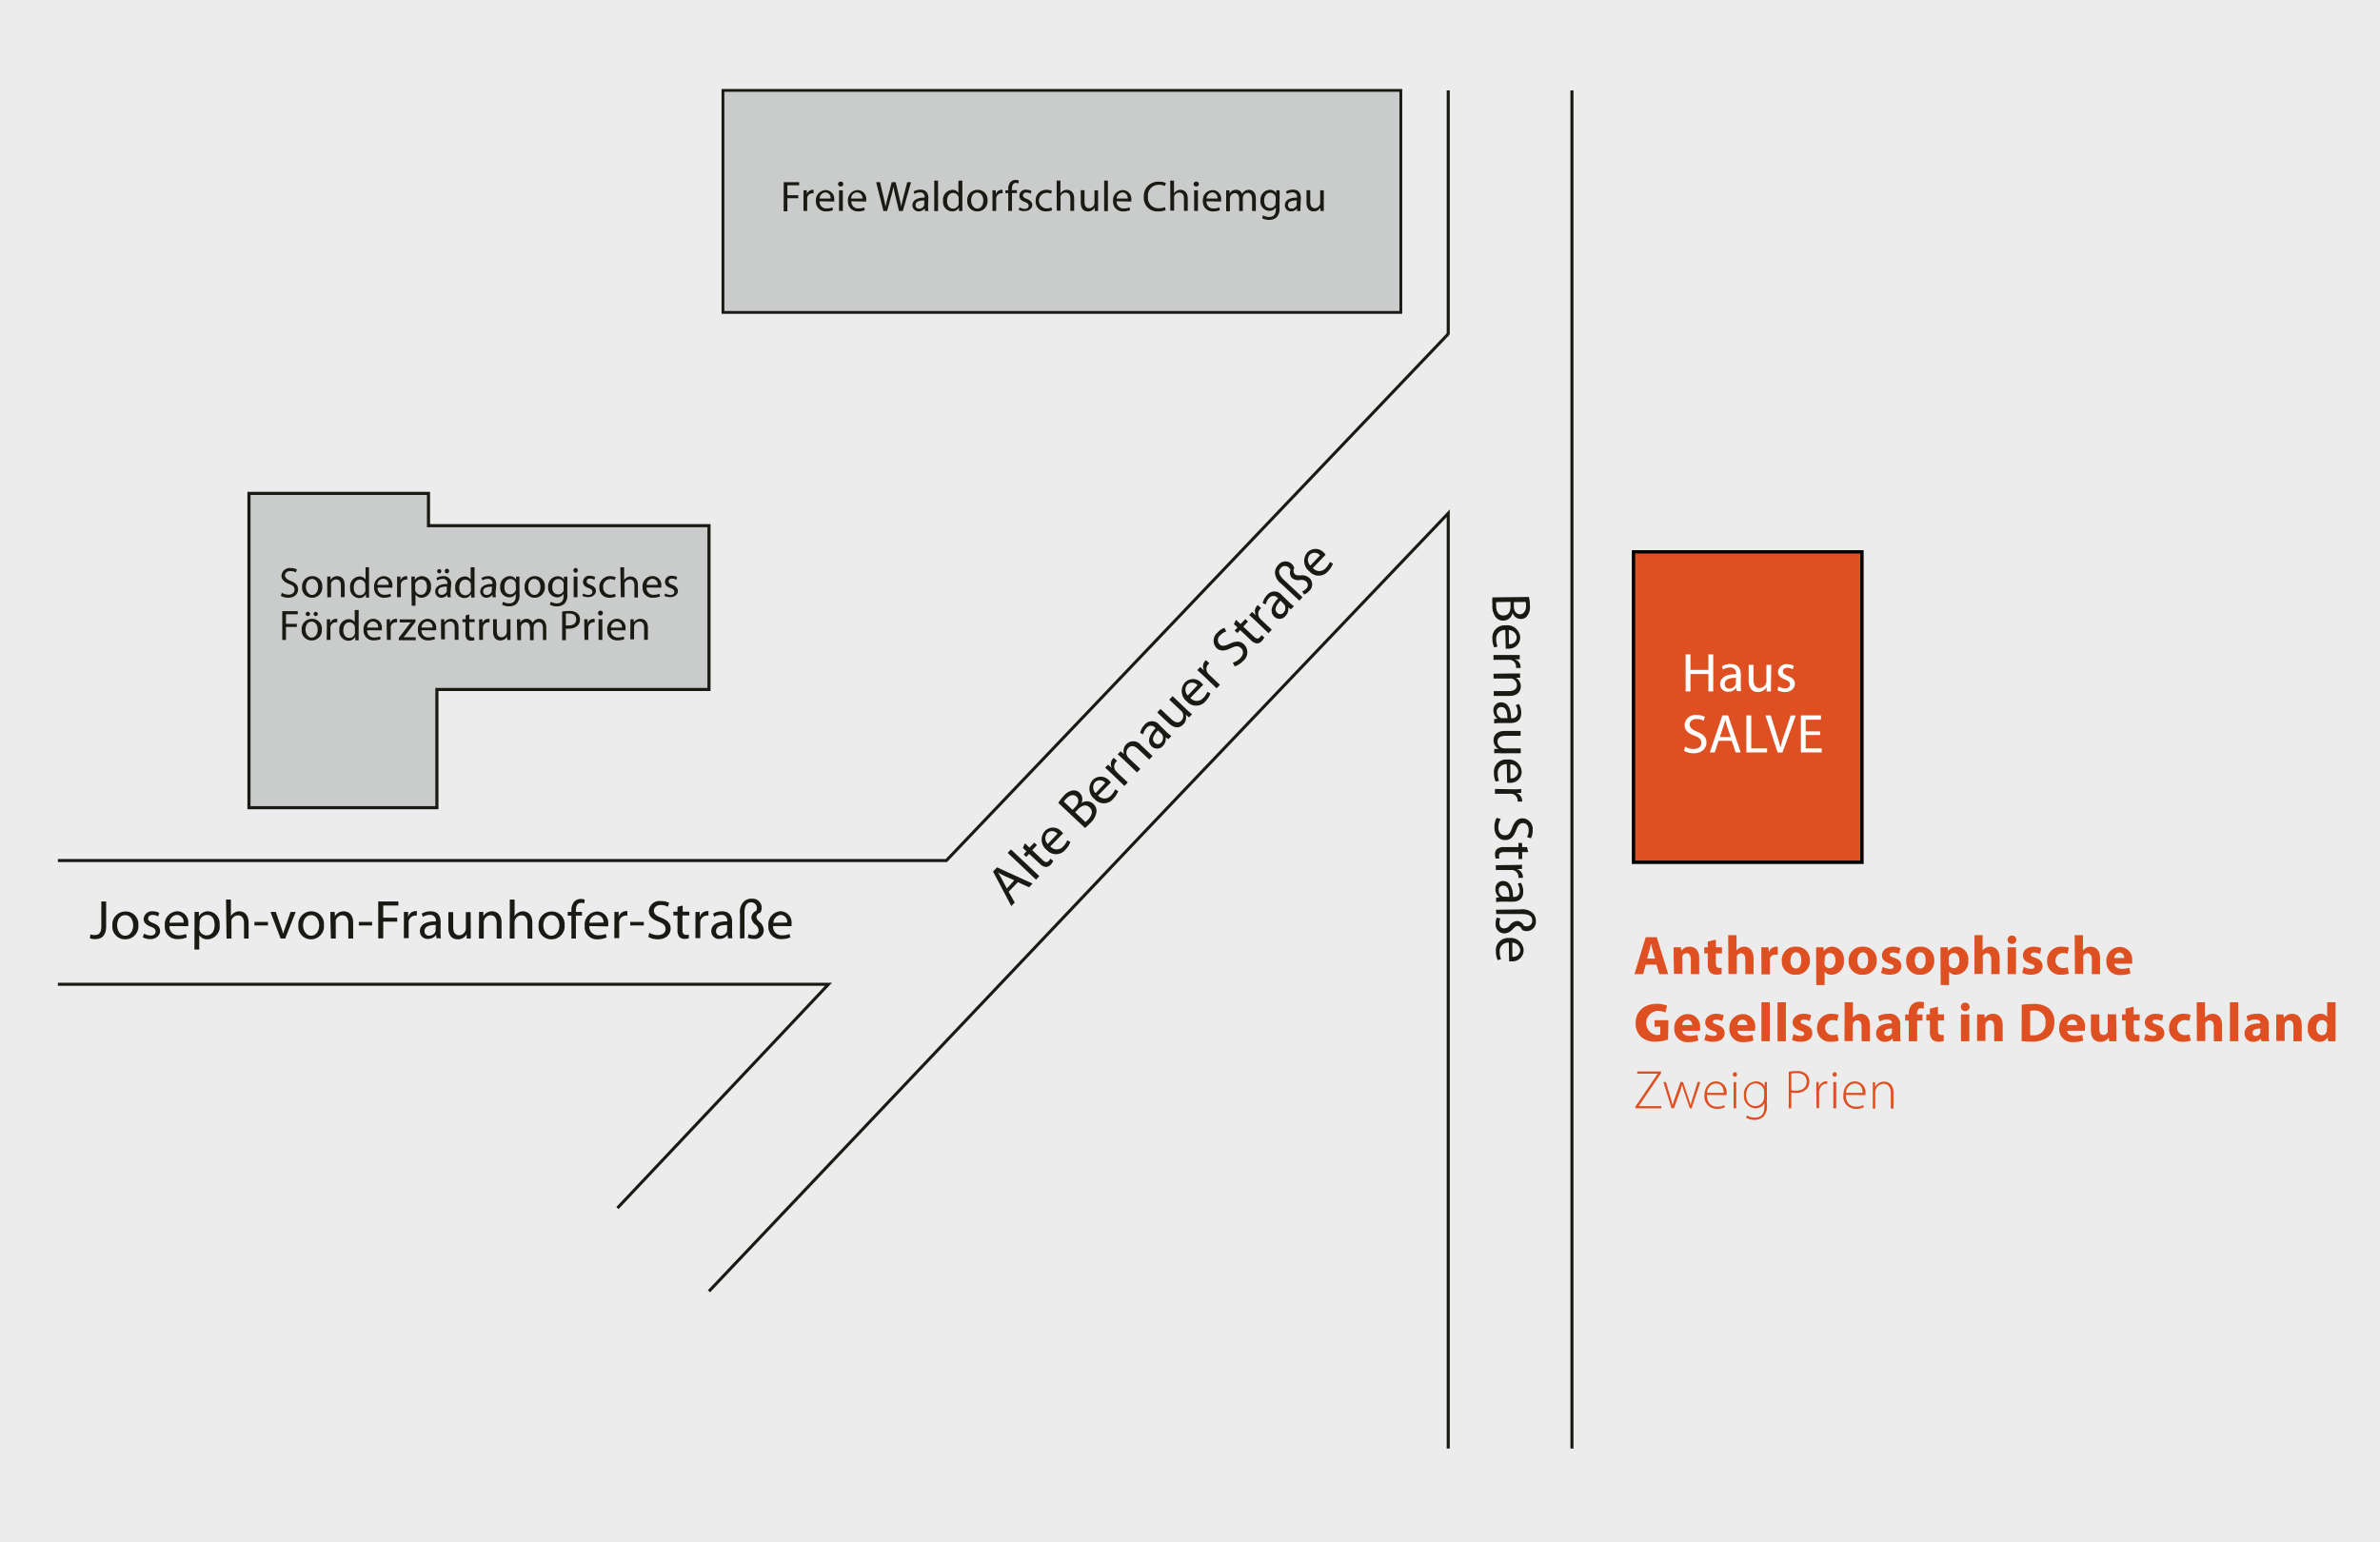 <svg xmlns="http://www.w3.org/2000/svg" viewBox="0 0 390.14 252.84"><defs><style>.cls-1,.cls-3{isolation:isolate;}.cls-2{fill:#ececec;}.cls-3,.cls-7{mix-blend-mode:multiply;}.cls-4{fill:#1b1914;}.cls-5{fill:none;stroke-width:0.5px;}.cls-5,.cls-6,.cls-8{stroke:#1b1914;}.cls-6,.cls-8{fill:#cacbcb;}.cls-6,.cls-8,.cls-9{stroke-miterlimit:10;}.cls-6{stroke-width:0.46px;}.cls-8{stroke-width:0.51px;}.cls-11,.cls-9{fill:#de5021;}.cls-9{stroke:#000;stroke-width:0.55px;}.cls-10{fill:#fff;}</style></defs><title>lageplan_zweig_prien-02</title><g class="cls-1"><g id="Ebene_1" data-name="Ebene 1"><rect class="cls-2" width="390.14" height="252.84"/><g class="cls-3"><path class="cls-4" d="M16.61,147.8h.79v4.06c0,1.61-.79,2.11-1.84,2.11a2.48,2.48,0,0,1-.83-.14l.1-.64a2,2,0,0,0,.67.11c.7,0,1.11-.31,1.11-1.5Z"/><path class="cls-4" d="M20.51,154a2.07,2.07,0,0,1-2.09-2.24,2.14,2.14,0,0,1,2.16-2.32,2.06,2.06,0,0,1,2.1,2.24A2.13,2.13,0,0,1,20.52,154Zm0-.59c.76,0,1.32-.72,1.32-1.71,0-.73-.37-1.66-1.3-1.66s-1.33.86-1.33,1.69.54,1.68,1.3,1.68Z"/><path class="cls-4" d="M23.62,153.07a2.25,2.25,0,0,0,1.05.31c.57,0,.84-.28.84-.65s-.23-.59-.8-.8c-.79-.29-1.16-.72-1.16-1.24a1.35,1.35,0,0,1,1.5-1.28,2,2,0,0,1,1.06.27l-.19.57A1.75,1.75,0,0,0,25,150c-.47,0-.72.27-.72.59s.25.53.82.75c.75.28,1.14.66,1.14,1.31s-.6,1.32-1.62,1.32a2.47,2.47,0,0,1-1.22-.31Z"/><path class="cls-4" d="M27.79,151.83a1.38,1.38,0,0,0,1.48,1.51,3,3,0,0,0,1.21-.22l.14.56a3.47,3.47,0,0,1-1.46.28,2,2,0,0,1-2.14-2.2,2.13,2.13,0,0,1,2.05-2.36,1.84,1.84,0,0,1,1.79,2.06,3.47,3.47,0,0,1,0,.38Zm2.31-.57A1.13,1.13,0,0,0,29,150a1.32,1.32,0,0,0-1.22,1.29Z"/><path class="cls-4" d="M31.89,150.94c0-.56,0-1,0-1.43h.71l0,.75h0a1.67,1.67,0,0,1,1.54-.85A2,2,0,0,1,36,151.63,2.07,2.07,0,0,1,34,154a1.52,1.52,0,0,1-1.34-.68h0v2.36h-.79Zm.79,1.16a1.17,1.17,0,0,0,0,.32,1.21,1.21,0,0,0,1.18.93c.83,0,1.32-.69,1.32-1.69S34.77,150,33.93,150a1.26,1.26,0,0,0-1.2,1,1.77,1.77,0,0,0,0,.32Z"/><path class="cls-4" d="M37.05,147.48h.8v2.72h0a1.46,1.46,0,0,1,.57-.56,1.53,1.53,0,0,1,.81-.23c.59,0,1.52.36,1.52,1.87v2.59H40v-2.5c0-.71-.26-1.3-1-1.3a1.15,1.15,0,0,0-1.06.79,1.09,1.09,0,0,0,0,.38v2.63h-.8Z"/><path class="cls-4" d="M43.93,151.15v.58H41.71v-.58Z"/><path class="cls-4" d="M45.21,149.51l.85,2.44a11.15,11.15,0,0,1,.36,1.13h0c.1-.36.23-.72.37-1.13l.85-2.44h.83l-1.71,4.36H46l-1.66-4.36Z"/><path class="cls-4" d="M51,154a2.07,2.07,0,0,1-2.09-2.24A2.14,2.14,0,0,1,51,149.41a2.07,2.07,0,0,1,2.1,2.24A2.13,2.13,0,0,1,51,154Zm0-.59c.75,0,1.32-.72,1.32-1.71,0-.73-.37-1.66-1.3-1.66s-1.34.86-1.34,1.69.54,1.68,1.31,1.68Z"/><path class="cls-4" d="M54.16,150.69c0-.46,0-.82,0-1.18h.7l.05.71h0a1.63,1.63,0,0,1,1.44-.81c.61,0,1.54.36,1.54,1.86v2.6h-.79v-2.51c0-.7-.26-1.3-1-1.3a1.14,1.14,0,0,0-1.06.81,1.11,1.11,0,0,0,0,.37v2.63h-.8Z"/><path class="cls-4" d="M61,151.15v.58H58.82v-.58Z"/><path class="cls-4" d="M62,147.8H65.3v.66H62.82v2h2.29v.64H62.82v2.75H62Z"/><path class="cls-4" d="M66.21,150.87c0-.51,0-1,0-1.36h.69l0,.86h0a1.3,1.3,0,0,1,1.21-1,.83.83,0,0,1,.22,0v.74l-.28,0a1.1,1.1,0,0,0-1.06,1,2.25,2.25,0,0,0,0,.38v2.32h-.79Z"/><path class="cls-4" d="M72.21,152.83a8.22,8.22,0,0,0,.06,1h-.71l-.07-.55h0a1.61,1.61,0,0,1-1.33.65,1.24,1.24,0,0,1-1.33-1.25c0-1.06.94-1.63,2.62-1.62V151a.9.9,0,0,0-1-1,2.12,2.12,0,0,0-1.14.32l-.18-.53a2.87,2.87,0,0,1,1.44-.38c1.34,0,1.66.91,1.66,1.79Zm-.77-1.18c-.87,0-1.85.13-1.85,1a.69.69,0,0,0,.74.75,1.09,1.09,0,0,0,1.07-.73.73.73,0,0,0,0-.25Z"/><path class="cls-4" d="M77.17,152.68c0,.45,0,.85,0,1.19H76.5l0-.71h0A1.62,1.62,0,0,1,75,154c-.68,0-1.5-.39-1.5-1.91v-2.55h.79v2.41c0,.82.26,1.39,1,1.39a1.16,1.16,0,0,0,1-.73,1.19,1.19,0,0,0,.07-.4v-2.67h.79Z"/><path class="cls-4" d="M78.53,150.69c0-.46,0-.82,0-1.18h.7l0,.71h0a1.62,1.62,0,0,1,1.44-.81c.6,0,1.54.36,1.54,1.86v2.6h-.79v-2.51c0-.7-.27-1.3-1-1.3a1.13,1.13,0,0,0-1.06.81,1.1,1.1,0,0,0-.06.37v2.63h-.79Z"/><path class="cls-4" d="M83.57,147.48h.79v2.72h0a1.34,1.34,0,0,1,.57-.56,1.48,1.48,0,0,1,.81-.23c.58,0,1.52.36,1.52,1.87v2.59h-.79v-2.5c0-.71-.27-1.3-1-1.3a1.14,1.14,0,0,0-1.06.79.89.89,0,0,0-.06.38v2.63h-.79Z"/><path class="cls-4" d="M90.38,154a2.07,2.07,0,0,1-2.09-2.24,2.14,2.14,0,0,1,2.16-2.32,2.06,2.06,0,0,1,2.1,2.24A2.13,2.13,0,0,1,90.39,154Zm0-.59c.76,0,1.32-.72,1.32-1.71,0-.73-.37-1.66-1.3-1.66s-1.34.86-1.34,1.69.54,1.68,1.31,1.68Z"/><path class="cls-4" d="M93.67,153.87v-3.75h-.61v-.61h.61v-.2a2.08,2.08,0,0,1,.51-1.53,1.54,1.54,0,0,1,1-.4,1.71,1.71,0,0,1,.68.13l-.1.61a1.15,1.15,0,0,0-.51-.1c-.67,0-.85.59-.85,1.26v.23h1v.61h-1v3.75Z"/><path class="cls-4" d="M96.61,151.83a1.39,1.39,0,0,0,1.48,1.51,3,3,0,0,0,1.21-.22l.15.56A3.51,3.51,0,0,1,98,154a2,2,0,0,1-2.15-2.2,2.13,2.13,0,0,1,2.06-2.36,1.85,1.85,0,0,1,1.79,2.06,1.87,1.87,0,0,1,0,.38Zm2.31-.57A1.13,1.13,0,0,0,97.83,150a1.3,1.3,0,0,0-1.21,1.29Z"/><path class="cls-4" d="M100.72,150.87c0-.51,0-1,0-1.36h.69l0,.86h0a1.33,1.33,0,0,1,1.22-1,.71.71,0,0,1,.21,0v.74l-.28,0a1.11,1.11,0,0,0-1.06,1,2.3,2.3,0,0,0,0,.38v2.32h-.8Z"/><path class="cls-4" d="M105.54,151.15v.58h-2.23v-.58Z"/><path class="cls-4" d="M106.44,152.92a2.68,2.68,0,0,0,1.39.39c.8,0,1.27-.41,1.27-1s-.32-.89-1.14-1.2c-1-.36-1.6-.88-1.6-1.73a1.75,1.75,0,0,1,2-1.65,2.74,2.74,0,0,1,1.33.3l-.21.64a2.24,2.24,0,0,0-1.15-.29c-.83,0-1.14.5-1.14.91,0,.57.37.85,1.2,1.17,1,.41,1.54.89,1.54,1.78s-.68,1.76-2.11,1.76a3.07,3.07,0,0,1-1.55-.4Z"/><path class="cls-4" d="M111.91,148.47v1H113v.61h-1.13v2.35c0,.54.15.84.59.84a1.67,1.67,0,0,0,.46-.05l0,.6a2,2,0,0,1-.7.11,1.17,1.17,0,0,1-.86-.33,1.76,1.76,0,0,1-.3-1.15v-2.37h-.68v-.61h.68v-.8Z"/><path class="cls-4" d="M114,150.87c0-.51,0-1,0-1.36h.7l0,.86h0a1.31,1.31,0,0,1,1.21-1,.73.73,0,0,1,.22,0v.74l-.28,0a1.11,1.11,0,0,0-1.06,1,2.25,2.25,0,0,0,0,.38v2.32H114Z"/><path class="cls-4" d="M120,152.83a6.7,6.7,0,0,0,.06,1h-.71l-.08-.55h0a1.62,1.62,0,0,1-1.33.65,1.24,1.24,0,0,1-1.34-1.25c0-1.06.94-1.63,2.62-1.62V151a.9.9,0,0,0-1-1,2.17,2.17,0,0,0-1.14.32l-.18-.53a2.87,2.87,0,0,1,1.44-.38c1.34,0,1.67.91,1.67,1.79Zm-.78-1.18c-.86,0-1.84.13-1.84,1a.69.69,0,0,0,.73.75,1.09,1.09,0,0,0,1.07-.73.73.73,0,0,0,0-.25Z"/><path class="cls-4" d="M121.3,153.87V149.8a2.41,2.41,0,0,1,.65-2,1.81,1.81,0,0,1,1.3-.46,1.49,1.49,0,0,1,1.61,1.52,1.52,1.52,0,0,1-.2.74c-.41.17-.65.42-.65.73s.18.49.46.78a1.89,1.89,0,0,1,.73,1.39,1.44,1.44,0,0,1-1.62,1.43,2.07,2.07,0,0,1-1-.19l.14-.6a1.81,1.81,0,0,0,.76.18.78.78,0,0,0,.88-.76,1.23,1.23,0,0,0-.48-.93,1.68,1.68,0,0,1-.71-1.19,1.24,1.24,0,0,1,.81-1.11.93.93,0,0,0,.08-.39.9.9,0,0,0-.94-1c-.69,0-1.08.49-1.08,1.77v4.1Z"/><path class="cls-4" d="M126.73,151.83a1.38,1.38,0,0,0,1.48,1.51,3,3,0,0,0,1.21-.22l.14.56a3.47,3.47,0,0,1-1.46.28,2,2,0,0,1-2.14-2.2,2.13,2.13,0,0,1,2-2.36,1.84,1.84,0,0,1,1.79,2.06,3.47,3.47,0,0,1,0,.38Zm2.31-.57A1.13,1.13,0,0,0,128,150a1.32,1.32,0,0,0-1.22,1.29Z"/></g><g class="cls-3"><path class="cls-4" d="M250.63,97.87a6.74,6.74,0,0,1,.16,1.43,2.46,2.46,0,0,1-.43,1.66,1.25,1.25,0,0,1-1.06.52,1.44,1.44,0,0,1-1.35-1h0a1.55,1.55,0,0,1-1.5,1.27,1.6,1.6,0,0,1-1.22-.51,3,3,0,0,1-.59-2.08,9.49,9.49,0,0,1,0-1.22Zm-5.37.84a4,4,0,0,0,0,.66c0,.81.32,1.55,1.2,1.54s1.16-.72,1.15-1.58v-.65Zm2.9,0v.71c0,.82.45,1.3,1,1.29s1-.54,1-1.33a3,3,0,0,0-.06-.69Z"/><path class="cls-4" d="M246.76,103.29a1.4,1.4,0,0,0-1.5,1.5,3.11,3.11,0,0,0,.23,1.21l-.55.15a3.57,3.57,0,0,1-.3-1.46,2,2,0,0,1,2.17-2.16,2.12,2.12,0,0,1,2.39,2,1.85,1.85,0,0,1-2,1.82,1.77,1.77,0,0,1-.37,0Zm.59,2.31a1.13,1.13,0,0,0,1.28-1.1,1.3,1.3,0,0,0-1.3-1.2Z"/><path class="cls-4" d="M247.76,107.39c.51,0,1,0,1.36,0v.7l-.86,0v0a1.32,1.32,0,0,1,1,1.2,1.5,1.5,0,0,1,0,.22h-.74a2.44,2.44,0,0,0,0-.28,1.1,1.1,0,0,0-1-1.05,2.25,2.25,0,0,0-.38,0l-2.32,0v-.79Z"/><path class="cls-4" d="M248,110.41c.46,0,.82,0,1.18,0v.7l-.71,0v0a1.61,1.61,0,0,1,.83,1.43c0,.6-.35,1.54-1.84,1.56l-2.6,0v-.79l2.51,0c.7,0,1.29-.28,1.29-1a1.15,1.15,0,0,0-.83-1.06,1.38,1.38,0,0,0-.37,0l-2.63,0v-.79Z"/><path class="cls-4" d="M245.93,118.54a7.86,7.86,0,0,0-1,.07v-.71l.55-.08v0a1.62,1.62,0,0,1-.67-1.33,1.24,1.24,0,0,1,1.24-1.34c1.05,0,1.64.91,1.65,2.6h.09a.9.9,0,0,0,1-1,2.13,2.13,0,0,0-.34-1.14l.53-.19a2.77,2.77,0,0,1,.39,1.44c0,1.34-.89,1.67-1.76,1.68Zm1.17-.79c0-.86-.15-1.84-1-1.83a.69.69,0,0,0-.75.74,1.11,1.11,0,0,0,.74,1.07,1.07,1.07,0,0,0,.25,0Z"/><path class="cls-4" d="M246.13,123.5a10.57,10.57,0,0,0-1.19,0v-.71l.71,0v0a1.62,1.62,0,0,1-.82-1.43c0-.68.37-1.51,1.89-1.52l2.55,0v.79l-2.41,0c-.83,0-1.39.27-1.38,1a1.13,1.13,0,0,0,.74,1,1.19,1.19,0,0,0,.4.07l2.67,0v.79Z"/><path class="cls-4" d="M247,125.29a1.39,1.39,0,0,0-1.49,1.51,2.92,2.92,0,0,0,.23,1.2l-.56.15a3.42,3.42,0,0,1-.29-1.45,2,2,0,0,1,2.17-2.17,2.12,2.12,0,0,1,2.38,2,1.83,1.83,0,0,1-2,1.81l-.38,0Zm.6,2.31a1.12,1.12,0,0,0,1.27-1.1,1.3,1.3,0,0,0-1.3-1.2Z"/><path class="cls-4" d="M248,129.4c.52,0,1,0,1.36-.05V130l-.85,0v0a1.31,1.31,0,0,1,1,1.21.71.71,0,0,1,0,.21h-.74a2.3,2.3,0,0,0,0-.28,1.12,1.12,0,0,0-1-1,2.36,2.36,0,0,0-.38,0l-2.33,0v-.79Z"/><path class="cls-4" d="M246,134.28a2.71,2.71,0,0,0-.38,1.4c0,.8.43,1.26,1.05,1.26s.89-.34,1.19-1.16c.35-1,.86-1.61,1.71-1.62a1.75,1.75,0,0,1,1.67,1.94,2.69,2.69,0,0,1-.29,1.34l-.64-.21a2.16,2.16,0,0,0,.28-1.15c0-.83-.51-1.14-.92-1.13-.57,0-.85.38-1.16,1.22-.39,1-.87,1.55-1.77,1.56s-1.76-.67-1.77-2.1a3.14,3.14,0,0,1,.37-1.55Z"/><path class="cls-4" d="M250.52,139.7h-1v1.14h-.6v-1.14l-2.35,0c-.54,0-.85.16-.84.6a1.34,1.34,0,0,0,.06.46l-.61,0a2.21,2.21,0,0,1-.11-.7,1.09,1.09,0,0,1,.32-.86,1.72,1.72,0,0,1,1.14-.32l2.38,0v-.68h.6v.68h.8Z"/><path class="cls-4" d="M248.14,141.81c.51,0,1,0,1.36-.05v.69l-.86.05v0a1.31,1.31,0,0,1,1,1.21,1.36,1.36,0,0,1,0,.21h-.74a1.26,1.26,0,0,0,0-.28,1.1,1.1,0,0,0-1-1,2.17,2.17,0,0,0-.37,0l-2.33,0v-.79Z"/><path class="cls-4" d="M246.25,147.82a8,8,0,0,0-1,.08v-.71l.55-.08v0a1.59,1.59,0,0,1-.66-1.32,1.24,1.24,0,0,1,1.24-1.35c1,0,1.63.92,1.64,2.6h.09a.89.89,0,0,0,1-1,2,2,0,0,0-.34-1.14l.53-.18a2.8,2.8,0,0,1,.4,1.43c0,1.34-.89,1.68-1.77,1.69Zm1.17-.78c0-.87-.15-1.85-1-1.84a.69.69,0,0,0-.74.75,1.08,1.08,0,0,0,.74,1.06.73.73,0,0,0,.25,0Z"/><path class="cls-4" d="M245.22,149.15l4.07-.05a2.43,2.43,0,0,1,2,.63,1.87,1.87,0,0,1,.48,1.3,1.51,1.51,0,0,1-2.25,1.43c-.17-.4-.43-.64-.73-.64s-.5.19-.78.47a1.88,1.88,0,0,1-1.38.74,1.43,1.43,0,0,1-1.45-1.59,2.22,2.22,0,0,1,.18-1l.6.14a1.76,1.76,0,0,0-.17.76c0,.57.35.88.77.87a1.19,1.19,0,0,0,.92-.5,1.68,1.68,0,0,1,1.19-.71,1.24,1.24,0,0,1,1.12.79.76.76,0,0,0,.38.07.89.89,0,0,0,1-.94c0-.7-.5-1.08-1.78-1.06l-4.11,0Z"/><path class="cls-4" d="M247.33,154.55a1.39,1.39,0,0,0-1.5,1.51,3.09,3.09,0,0,0,.23,1.2l-.55.15a3.57,3.57,0,0,1-.3-1.46,2,2,0,0,1,2.17-2.16,2.11,2.11,0,0,1,2.38,2,1.84,1.84,0,0,1-2,1.82l-.38,0Zm.59,2.31a1.13,1.13,0,0,0,1.28-1.1,1.3,1.3,0,0,0-1.3-1.2Z"/></g><line class="cls-5" x1="237.4" y1="54.86" x2="237.4" y2="14.82"/><line class="cls-5" x1="257.68" y1="237.49" x2="257.68" y2="14.82"/><polyline class="cls-5" points="101.21 198.06 135.81 161.37 9.49 161.37"/><polyline class="cls-5" points="237.4 54.75 179.3 115.73 155.13 141.09 9.49 141.09"/><polyline class="cls-5" points="237.4 237.49 237.4 84.15 237.4 84.15 192.82 130.93 187.45 136.57 116.22 211.7"/><g class="cls-3"><path class="cls-4" d="M165.34,146.2l1,1.76-.56.59-3-5.66.65-.69,5.83,2.66-.57.61-1.83-.84Zm.92-1.87-1.68-.76c-.38-.18-.7-.36-1-.54l0,0c.2.3.41.63.6,1l.87,1.64Z"/><path class="cls-4" d="M165.18,139.83l.54-.57,4.65,4.38-.54.58Z"/><path class="cls-4" d="M168,138.25l.76.72.78-.82.44.41-.78.82,1.71,1.62c.39.37.72.47,1,.15a1.71,1.71,0,0,0,.28-.38l.46.39a2.34,2.34,0,0,1-.4.59,1.11,1.11,0,0,1-.83.39,1.69,1.69,0,0,1-1-.56L168.7,140l-.47.49-.43-.41.46-.5-.58-.55Z"/><path class="cls-4" d="M172.17,138.76a1.38,1.38,0,0,0,2.12,0,3.26,3.26,0,0,0,.67-1l.5.28a3.56,3.56,0,0,1-.8,1.26,2,2,0,0,1-3.07.05,2.13,2.13,0,0,1-.3-3.11,1.83,1.83,0,0,1,2.72.1,2,2,0,0,1,.26.28Zm1.17-2.07a1.12,1.12,0,0,0-1.68-.09,1.3,1.3,0,0,0,.1,1.77Z"/><path class="cls-4" d="M173.48,131.64a6.64,6.64,0,0,1,.88-1.14,2.47,2.47,0,0,1,1.46-.9A1.29,1.29,0,0,1,177,130a1.45,1.45,0,0,1,.27,1.66l0,0a1.54,1.54,0,0,1,1.95.13,1.61,1.61,0,0,1,.53,1.21,3,3,0,0,1-1,1.91,8.46,8.46,0,0,1-.89.84Zm2.34,1.13.49-.51c.56-.6.58-1.26.15-1.66s-1.08-.29-1.63.29a2.7,2.7,0,0,0-.43.54Zm2.11,2a4.45,4.45,0,0,0,.48-.45c.55-.59.85-1.34.21-1.94s-1.34-.29-1.93.33l-.44.47Z"/><path class="cls-4" d="M180,130.42a1.39,1.39,0,0,0,2.12,0,2.94,2.94,0,0,0,.67-1l.51.28a3.61,3.61,0,0,1-.8,1.25,2,2,0,0,1-3.07.06,2.14,2.14,0,0,1-.31-3.12,1.85,1.85,0,0,1,2.73.11,1.87,1.87,0,0,1,.25.28Zm1.18-2.07a1.14,1.14,0,0,0-1.69-.09,1.31,1.31,0,0,0,.11,1.77Z"/><path class="cls-4" d="M182.16,126.78c-.37-.36-.7-.65-1-.91l.47-.5.65.56,0,0a1.31,1.31,0,0,1,.14-1.54.7.7,0,0,1,.16-.14l.54.5a1.89,1.89,0,0,0-.2.2,1.1,1.1,0,0,0,0,1.46,2.21,2.21,0,0,0,.26.28l1.69,1.59-.55.58Z"/><path class="cls-4" d="M184.1,124.46c-.34-.32-.61-.56-.89-.78l.49-.51.54.45h0a1.6,1.6,0,0,1,.4-1.61,1.58,1.58,0,0,1,2.4.16l1.89,1.78-.54.58-1.83-1.73c-.51-.48-1.12-.69-1.63-.15a1.15,1.15,0,0,0-.14,1.33,1.46,1.46,0,0,0,.23.29l1.91,1.8-.54.58Z"/><path class="cls-4" d="M191.21,120a7.32,7.32,0,0,0,.81.67l-.49.52-.45-.32,0,0a1.62,1.62,0,0,1-.44,1.41,1.25,1.25,0,0,1-1.83.11c-.76-.72-.54-1.8.62-3l-.06-.06a.91.91,0,0,0-1.42,0,2.13,2.13,0,0,0-.55,1.06l-.5-.24a2.79,2.79,0,0,1,.71-1.31,1.55,1.55,0,0,1,2.44,0Zm-1.39-.24c-.6.61-1.16,1.43-.55,2a.7.7,0,0,0,1.06,0,1.11,1.11,0,0,0,.2-1.28.64.64,0,0,0-.16-.2Z"/><path class="cls-4" d="M194.51,116.32c.33.31.62.57.89.79l-.48.51-.55-.46h0a1.64,1.64,0,0,1-.4,1.61c-.47.5-1.31.83-2.42-.22l-1.85-1.74.54-.58,1.75,1.65c.6.57,1.19.77,1.68.25a1.16,1.16,0,0,0,.19-1.26,1.07,1.07,0,0,0-.25-.33l-1.94-1.83.55-.58Z"/><path class="cls-4" d="M195.13,114.42a1.39,1.39,0,0,0,2.12,0,2.91,2.91,0,0,0,.67-1l.5.27a3.65,3.65,0,0,1-.79,1.26,2,2,0,0,1-3.07.05,2.13,2.13,0,0,1-.31-3.11,1.83,1.83,0,0,1,2.72.1,2,2,0,0,1,.26.28Zm1.17-2.08a1.13,1.13,0,0,0-1.68-.09,1.31,1.31,0,0,0,.1,1.77Z"/><path class="cls-4" d="M197.26,110.77c-.38-.35-.7-.65-1-.91l.48-.5.65.56v0a1.33,1.33,0,0,1,.14-1.54,1,1,0,0,1,.17-.14l.54.51-.21.19a1.11,1.11,0,0,0,0,1.46,1.69,1.69,0,0,0,.26.28l1.69,1.6-.55.57Z"/><path class="cls-4" d="M202.08,108.63a2.67,2.67,0,0,0,1.24-.74c.55-.58.57-1.21.12-1.63s-.87-.38-1.65,0c-.95.47-1.75.56-2.36,0a1.75,1.75,0,0,1,.15-2.56,2.74,2.74,0,0,1,1.13-.77l.31.6a2.28,2.28,0,0,0-1,.63,1,1,0,0,0-.12,1.46c.41.39.87.31,1.68-.08,1-.46,1.7-.5,2.35.11a1.82,1.82,0,0,1-.18,2.74,3.12,3.12,0,0,1-1.35.86Z"/><path class="cls-4" d="M202.6,101.6l.76.72.78-.83.43.42-.77.82,1.71,1.61c.39.37.72.47,1,.15a1.21,1.21,0,0,0,.27-.37l.47.39a2.16,2.16,0,0,1-.4.58,1.16,1.16,0,0,1-.83.4,1.73,1.73,0,0,1-1-.56l-1.73-1.63-.46.49-.44-.42.47-.49-.59-.55Z"/><path class="cls-4" d="M205.77,101.74c-.37-.35-.7-.65-1-.91l.47-.5.65.56,0,0a1.31,1.31,0,0,1,.14-1.54.58.58,0,0,1,.17-.14l.53.51c-.06.06-.13.11-.2.19a1.11,1.11,0,0,0,0,1.46,2.27,2.27,0,0,0,.26.28l1.69,1.6-.54.57Z"/><path class="cls-4" d="M211.31,98.72a6.46,6.46,0,0,0,.8.67l-.49.51-.45-.32v0a1.62,1.62,0,0,1-.45,1.41,1.23,1.23,0,0,1-1.82.12c-.77-.73-.55-1.8.62-3l-.07-.06a.89.89,0,0,0-1.41,0,2.09,2.09,0,0,0-.55,1.06l-.51-.24a2.86,2.86,0,0,1,.71-1.3,1.55,1.55,0,0,1,2.44,0Zm-1.39-.25c-.61.62-1.17,1.44-.55,2a.68.68,0,0,0,1,0,1.1,1.1,0,0,0,.21-1.28.78.78,0,0,0-.16-.2Z"/><path class="cls-4" d="M213,98.48l-3-2.79a2.42,2.42,0,0,1-1-1.82,1.85,1.85,0,0,1,.56-1.27,1.5,1.5,0,0,1,2.21-.13,1.51,1.51,0,0,1,.39.66.88.88,0,0,0,.09,1c.22.21.48.21.89.21a1.84,1.84,0,0,1,1.5.42,1.43,1.43,0,0,1-.06,2.15,2.2,2.2,0,0,1-.79.57l-.34-.52a1.72,1.72,0,0,0,.65-.43.78.78,0,0,0,.05-1.16,1.18,1.18,0,0,0-1-.28,1.69,1.69,0,0,1-1.35-.31,1.24,1.24,0,0,1-.25-1.34,1,1,0,0,0-.23-.33.9.9,0,0,0-1.36,0c-.47.5-.38,1.12.55,2l3,2.81Z"/><path class="cls-4" d="M215.21,93.13a1.38,1.38,0,0,0,2.11,0,3.25,3.25,0,0,0,.68-1l.5.28a3.46,3.46,0,0,1-.8,1.25,2,2,0,0,1-3.07,0,2.13,2.13,0,0,1-.3-3.11,1.84,1.84,0,0,1,2.72.1l.26.28Zm1.17-2.07a1.12,1.12,0,0,0-1.68-.1,1.3,1.3,0,0,0,.1,1.77Z"/></g><rect class="cls-6" x="118.51" y="14.82" width="111.12" height="36.4"/><g class="cls-7"><path class="cls-4" d="M128.47,29.87H131v.51h-1.93V32h1.78v.5h-1.78v2.14h-.61Z"/><path class="cls-4" d="M131.72,32.25c0-.4,0-.74,0-1.05h.54l0,.66h0a1,1,0,0,1,.94-.74l.17,0v.57h-.22a.88.88,0,0,0-.83.78,2.83,2.83,0,0,0,0,.3v1.81h-.61Z"/><path class="cls-4" d="M134.35,33a1.08,1.08,0,0,0,1.16,1.17,2.13,2.13,0,0,0,.93-.17l.12.44a2.76,2.76,0,0,1-1.14.22A1.59,1.59,0,0,1,133.75,33a1.66,1.66,0,0,1,1.6-1.84,1.44,1.44,0,0,1,1.4,1.6,1.07,1.07,0,0,1,0,.29Zm1.8-.45a.88.88,0,0,0-.85-1,1,1,0,0,0-.94,1Z"/><path class="cls-4" d="M137.84,30.57a.4.4,0,1,1,0-.79.38.38,0,0,1,.39.39.38.38,0,0,1-.4.4Zm-.3,4V31.2h.62v3.39Z"/><path class="cls-4" d="M139.57,33a1.07,1.07,0,0,0,1.15,1.17,2.18,2.18,0,0,0,.94-.17l.11.44a2.7,2.7,0,0,1-1.13.22A1.59,1.59,0,0,1,139,33a1.66,1.66,0,0,1,1.6-1.84,1.44,1.44,0,0,1,1.39,1.6,2,2,0,0,1,0,.29Zm1.8-.45a.89.89,0,0,0-.85-1,1,1,0,0,0-1,1Z"/><path class="cls-4" d="M144.82,34.59l-1.2-4.72h.64l.56,2.38c.14.6.27,1.18.35,1.64h0a16.77,16.77,0,0,1,.38-1.64l.63-2.38h.64l.58,2.39c.13.57.25,1.12.32,1.62h0c.1-.52.23-1,.38-1.63l.62-2.38h.62L148,34.59h-.63l-.6-2.46c-.14-.6-.24-1.07-.31-1.54h0a14.88,14.88,0,0,1-.36,1.54l-.68,2.46Z"/><path class="cls-4" d="M152.13,33.77a6.56,6.56,0,0,0,.05.82h-.55l-.06-.43h0a1.26,1.26,0,0,1-1,.5,1,1,0,0,1-1-1c0-.82.73-1.27,2-1.26v-.07a.7.7,0,0,0-.77-.79,1.61,1.61,0,0,0-.89.26l-.14-.42a2.24,2.24,0,0,1,1.12-.29c1,0,1.29.71,1.29,1.39Zm-.6-.91c-.67,0-1.44.1-1.44.76a.54.54,0,0,0,.58.59.85.85,0,0,0,.83-.57.64.64,0,0,0,0-.2Z"/><path class="cls-4" d="M153.15,29.61h.62v5h-.62Z"/><path class="cls-4" d="M157.75,29.61v4.1c0,.3,0,.65,0,.88h-.55l0-.59h0a1.24,1.24,0,0,1-1.15.66,1.55,1.55,0,0,1-1.46-1.72,1.62,1.62,0,0,1,1.52-1.82,1.1,1.1,0,0,1,1,.51h0v-2Zm-.61,3a1.18,1.18,0,0,0,0-.27.91.91,0,0,0-.89-.71c-.64,0-1,.56-1,1.3s.35,1.27,1,1.27a.93.93,0,0,0,.9-.74,1.12,1.12,0,0,0,0-.27Z"/><path class="cls-4" d="M160.19,34.66a1.62,1.62,0,0,1-1.63-1.74,1.66,1.66,0,0,1,1.69-1.8,1.61,1.61,0,0,1,1.63,1.74,1.66,1.66,0,0,1-1.68,1.8Zm0-.46c.59,0,1-.55,1-1.32,0-.58-.29-1.3-1-1.3s-1,.67-1,1.32.42,1.3,1,1.3Z"/><path class="cls-4" d="M162.69,32.25c0-.4,0-.74,0-1.05h.54l0,.66h0a1,1,0,0,1,.95-.74l.17,0v.57h-.22a.88.88,0,0,0-.83.78,2.83,2.83,0,0,0,0,.3v1.81h-.61Z"/><path class="cls-4" d="M165.28,34.59V31.67h-.47V31.2h.47V31a1.63,1.63,0,0,1,.39-1.19,1.2,1.2,0,0,1,.82-.31,1.64,1.64,0,0,1,.53.09l-.08.48a1,1,0,0,0-.4-.08c-.51,0-.66.47-.66,1v.19h.82v.47h-.81v2.92Z"/><path class="cls-4" d="M167.15,34a1.76,1.76,0,0,0,.82.24c.44,0,.65-.22.65-.5s-.17-.46-.62-.63c-.62-.22-.9-.55-.9-1a1,1,0,0,1,1.17-1,1.54,1.54,0,0,1,.82.21l-.14.44a1.39,1.39,0,0,0-.7-.2c-.36,0-.56.21-.56.47s.2.41.64.58.89.51.89,1-.47,1-1.26,1a1.8,1.8,0,0,1-1-.24Z"/><path class="cls-4" d="M172.46,34.47a2.53,2.53,0,0,1-1,.19,1.61,1.61,0,0,1-1.69-1.73,1.72,1.72,0,0,1,1.82-1.81,1.92,1.92,0,0,1,.85.18l-.14.47a1.42,1.42,0,0,0-.71-.16,1.28,1.28,0,0,0,0,2.56,1.74,1.74,0,0,0,.76-.17Z"/><path class="cls-4" d="M173.21,29.61h.62v2.12h0a1,1,0,0,1,.44-.44,1.21,1.21,0,0,1,.63-.17c.45,0,1.18.28,1.18,1.45v2h-.62v-2c0-.55-.2-1-.78-1a.9.9,0,0,0-.83.62.81.81,0,0,0,0,.29v2.05h-.62Z"/><path class="cls-4" d="M180,33.66q0,.53,0,.93h-.55l0-.56h0a1.24,1.24,0,0,1-1.12.63c-.53,0-1.17-.3-1.17-1.48v-2h.62v1.87c0,.64.2,1.08.76,1.08a.89.89,0,0,0,.81-.57.9.9,0,0,0,.06-.31V31.2H180Z"/><path class="cls-4" d="M181,29.61h.61v5H181Z"/><path class="cls-4" d="M183.05,33a1.08,1.08,0,0,0,1.16,1.17,2.13,2.13,0,0,0,.93-.17l.12.44a2.76,2.76,0,0,1-1.14.22A1.58,1.58,0,0,1,182.46,33a1.65,1.65,0,0,1,1.59-1.84,1.44,1.44,0,0,1,1.4,1.6,1.07,1.07,0,0,1,0,.29Zm1.8-.45a.88.88,0,0,0-.85-1,1,1,0,0,0-.94,1Z"/><path class="cls-4" d="M191.07,34.44a3,3,0,0,1-1.24.22,2.2,2.2,0,0,1-2.33-2.39A2.34,2.34,0,0,1,190,29.79a2.47,2.47,0,0,1,1.12.21l-.16.5a2,2,0,0,0-.94-.2,1.75,1.75,0,0,0-1.84,1.95,1.7,1.7,0,0,0,1.8,1.89,2.41,2.41,0,0,0,1-.19Z"/><path class="cls-4" d="M191.83,29.61h.62v2.12h0a1,1,0,0,1,.44-.44,1.21,1.21,0,0,1,.63-.17c.45,0,1.18.28,1.18,1.45v2h-.62v-2c0-.55-.2-1-.78-1a.9.9,0,0,0-.83.62.81.81,0,0,0,0,.29v2.05h-.62Z"/><path class="cls-4" d="M196.05,30.57a.39.39,0,0,1-.39-.4.39.39,0,0,1,.4-.39.4.4,0,1,1,0,.79Zm-.3,4V31.2h.62v3.39Z"/><path class="cls-4" d="M197.78,33a1.07,1.07,0,0,0,1.15,1.17,2.15,2.15,0,0,0,.94-.17l.11.44a2.66,2.66,0,0,1-1.13.22A1.59,1.59,0,0,1,197.18,33a1.66,1.66,0,0,1,1.6-1.84,1.43,1.43,0,0,1,1.39,1.6,1.15,1.15,0,0,1,0,.29Zm1.8-.45a.88.88,0,0,0-.85-1,1,1,0,0,0-.94,1Z"/><path class="cls-4" d="M201,32.11c0-.35,0-.63,0-.91h.54l0,.54h0a1.17,1.17,0,0,1,1.07-.62,1,1,0,0,1,1,.68h0a1.19,1.19,0,0,1,.38-.44,1.13,1.13,0,0,1,.75-.24c.45,0,1.12.29,1.12,1.47v2h-.61V32.67c0-.66-.24-1.05-.73-1.05a.82.82,0,0,0-.74.56,1.45,1.45,0,0,0-.05.3v2.11h-.6v-2c0-.54-.24-.93-.71-.93a.86.86,0,0,0-.76.62,1,1,0,0,0-.05.3v2.05H201Z"/><path class="cls-4" d="M209.74,34.09a2,2,0,0,1-.48,1.55,1.87,1.87,0,0,1-1.24.41,2.23,2.23,0,0,1-1.13-.28l.16-.48a1.79,1.79,0,0,0,1,.28c.63,0,1.09-.33,1.09-1.19V34h0a1.19,1.19,0,0,1-1.08.57,1.51,1.51,0,0,1-1.44-1.66,1.62,1.62,0,0,1,1.53-1.79,1.13,1.13,0,0,1,1.06.58h0l0-.5h.55c0,.23,0,.51,0,.92Zm-.61-1.56a.92.92,0,0,0-.9-.93c-.59,0-1,.49-1,1.28s.34,1.22,1,1.22a.9.9,0,0,0,.86-.63,1.2,1.2,0,0,0,0-.33Z"/><path class="cls-4" d="M213.18,33.77a5.08,5.08,0,0,0,0,.82h-.56l0-.43h0a1.28,1.28,0,0,1-1,.5,1,1,0,0,1-1-1c0-.82.73-1.27,2-1.26v-.07a.7.7,0,0,0-.77-.79,1.66,1.66,0,0,0-.89.26l-.14-.42a2.26,2.26,0,0,1,1.12-.29c1.05,0,1.3.71,1.3,1.39Zm-.6-.91c-.68,0-1.44.1-1.44.76a.54.54,0,0,0,.58.59.86.86,0,0,0,.83-.57.64.64,0,0,0,0-.2Z"/><path class="cls-4" d="M217,33.66c0,.35,0,.66,0,.93h-.54l0-.56h0a1.25,1.25,0,0,1-1.12.63c-.53,0-1.17-.3-1.17-1.48v-2h.61v1.87c0,.64.21,1.08.76,1.08a.89.89,0,0,0,.81-.57.71.71,0,0,0,.06-.31V31.2H217Z"/></g><polygon class="cls-8" points="71.62 113.04 116.22 113.04 116.22 86.18 70.24 86.18 70.24 80.89 40.81 80.89 40.81 132.42 71.62 132.42 71.62 113.04"/><g class="cls-7"><path class="cls-4" d="M46.2,97.18a2,2,0,0,0,1.08.31c.63,0,1-.32,1-.81s-.25-.69-.89-.93-1.25-.68-1.25-1.34a1.36,1.36,0,0,1,1.53-1.28,2.13,2.13,0,0,1,1,.23l-.17.49a1.77,1.77,0,0,0-.89-.22c-.64,0-.89.38-.89.71s.29.66.94.91c.8.31,1.2.69,1.2,1.38S48.35,98,47.24,98a2.41,2.41,0,0,1-1.2-.31Z"/><path class="cls-4" d="M51.15,98a1.62,1.62,0,0,1-1.63-1.74,1.66,1.66,0,0,1,1.68-1.8,1.6,1.6,0,0,1,1.63,1.73A1.66,1.66,0,0,1,51.15,98Zm0-.46c.58,0,1-.56,1-1.33,0-.57-.29-1.29-1-1.29s-1,.67-1,1.31.42,1.31,1,1.31Z"/><path class="cls-4" d="M53.64,95.45c0-.36,0-.64,0-.92h.54l0,.56h0a1.25,1.25,0,0,1,1.12-.63c.47,0,1.2.28,1.2,1.44v2h-.62V96c0-.55-.2-1-.78-1a.89.89,0,0,0-.83.63.88.88,0,0,0,0,.29v2h-.62Z"/><path class="cls-4" d="M60.49,93v4.1c0,.3,0,.64,0,.87H60l0-.59h0a1.22,1.22,0,0,1-1.14.67,1.55,1.55,0,0,1-1.46-1.72,1.62,1.62,0,0,1,1.52-1.82,1.12,1.12,0,0,1,1,.51h0V93Zm-.61,3a1.15,1.15,0,0,0,0-.26.91.91,0,0,0-.89-.71c-.64,0-1,.56-1,1.3s.35,1.26,1,1.26a.93.93,0,0,0,.91-.73,1.18,1.18,0,0,0,0-.27Z"/><path class="cls-4" d="M61.9,96.33a1.08,1.08,0,0,0,1.15,1.18,2.35,2.35,0,0,0,.94-.17l.11.44A2.87,2.87,0,0,1,63,98a1.58,1.58,0,0,1-1.67-1.71,1.65,1.65,0,0,1,1.6-1.83,1.43,1.43,0,0,1,1.39,1.6,1.19,1.19,0,0,1,0,.29Zm1.8-.44a.88.88,0,0,0-.85-1,1,1,0,0,0-1,1Z"/><path class="cls-4" d="M65.1,95.59c0-.4,0-.74,0-1.06h.54l0,.67h0a1,1,0,0,1,.94-.74.5.5,0,0,1,.17,0v.57h-.22a.86.86,0,0,0-.82.78,1.42,1.42,0,0,0,0,.3v1.8h-.62Z"/><path class="cls-4" d="M67.44,95.64c0-.43,0-.78,0-1.11H68l0,.58h0a1.32,1.32,0,0,1,1.2-.65,1.53,1.53,0,0,1,1.44,1.72A1.6,1.6,0,0,1,69.11,98a1.19,1.19,0,0,1-1-.53h0v1.84h-.62Zm.62.9a1.1,1.1,0,0,0,0,.26,1,1,0,0,0,.92.72c.65,0,1-.54,1-1.31S69.68,95,69,95a1,1,0,0,0-.94.75c0,.09,0,.18,0,.25Z"/><path class="cls-4" d="M73.85,97.11a5,5,0,0,0,.05.81h-.56l0-.42h0a1.25,1.25,0,0,1-1,.5,1,1,0,0,1-1-1c0-.82.73-1.27,2-1.26V95.7a.7.7,0,0,0-.77-.79,1.65,1.65,0,0,0-.89.25l-.14-.41a2.24,2.24,0,0,1,1.12-.29,1.2,1.2,0,0,1,1.3,1.38ZM72,94a.34.34,0,0,1-.34-.35.35.35,0,0,1,.35-.35.34.34,0,0,1,.33.35A.33.33,0,0,1,72,94Zm1.25,2.17c-.67,0-1.43.11-1.43.77a.53.53,0,0,0,.57.58.87.87,0,0,0,.84-.56.71.71,0,0,0,0-.2Zm0-2.17a.34.34,0,0,1-.33-.35.35.35,0,1,1,.69,0,.34.34,0,0,1-.35.35Z"/><path class="cls-4" d="M77.79,93v4.1c0,.3,0,.64,0,.87h-.55l0-.59h0a1.25,1.25,0,0,1-1.15.67,1.55,1.55,0,0,1-1.46-1.72,1.62,1.62,0,0,1,1.52-1.82,1.1,1.1,0,0,1,1,.51h0V93Zm-.61,3a1.15,1.15,0,0,0,0-.26.91.91,0,0,0-.89-.71c-.64,0-1,.56-1,1.3s.34,1.26,1,1.26a.93.93,0,0,0,.9-.73,1.18,1.18,0,0,0,0-.27Z"/><path class="cls-4" d="M81.24,97.11a5,5,0,0,0,.05.81h-.56l0-.42h0a1.29,1.29,0,0,1-1,.5,1,1,0,0,1-1-1c0-.82.73-1.27,2-1.26V95.7a.7.7,0,0,0-.77-.79,1.65,1.65,0,0,0-.89.25l-.14-.41a2.24,2.24,0,0,1,1.12-.29c1,0,1.3.7,1.3,1.38Zm-.6-.92c-.68,0-1.44.11-1.44.77a.54.54,0,0,0,.57.58.87.87,0,0,0,.84-.56.75.75,0,0,0,0-.2Z"/><path class="cls-4" d="M85.16,97.43A2,2,0,0,1,84.67,99a1.85,1.85,0,0,1-1.23.41,2.2,2.2,0,0,1-1.13-.28l.15-.48a1.86,1.86,0,0,0,1,.27c.63,0,1.09-.33,1.09-1.19v-.37h0a1.21,1.21,0,0,1-1.08.57A1.53,1.53,0,0,1,82,96.25a1.62,1.62,0,0,1,1.54-1.79,1.14,1.14,0,0,1,1.06.58h0l0-.51h.55c0,.24,0,.51,0,.93Zm-.62-1.57a.8.8,0,0,0,0-.27.9.9,0,0,0-.86-.66c-.59,0-1,.5-1,1.29s.34,1.22,1,1.22a.95.95,0,0,0,.9-1Z"/><path class="cls-4" d="M87.59,98A1.62,1.62,0,0,1,86,96.26a1.66,1.66,0,0,1,1.68-1.8,1.59,1.59,0,0,1,1.63,1.73A1.66,1.66,0,0,1,87.59,98Zm0-.46c.59,0,1-.56,1-1.33,0-.57-.29-1.29-1-1.29s-1,.67-1,1.31.42,1.31,1,1.31Z"/><path class="cls-4" d="M93,97.43A2,2,0,0,1,92.51,99a1.87,1.87,0,0,1-1.24.41,2.2,2.2,0,0,1-1.13-.28l.15-.48a1.86,1.86,0,0,0,1,.27c.63,0,1.09-.33,1.09-1.19v-.37h0a1.2,1.2,0,0,1-1.08.57,1.52,1.52,0,0,1-1.44-1.66,1.62,1.62,0,0,1,1.53-1.79,1.14,1.14,0,0,1,1.06.58h0l0-.51H93c0,.24,0,.51,0,.93Zm-.61-1.57a.8.8,0,0,0,0-.27.89.89,0,0,0-.86-.66c-.59,0-1,.5-1,1.29s.34,1.22,1,1.22a.89.89,0,0,0,.86-.64,1.14,1.14,0,0,0,0-.33Z"/><path class="cls-4" d="M94.33,93.91a.4.4,0,0,1,0-.79.37.37,0,0,1,.39.39.38.38,0,0,1-.4.4Zm-.29,4V94.53h.62v3.39Z"/><path class="cls-4" d="M95.63,97.3a1.76,1.76,0,0,0,.82.24c.44,0,.65-.22.65-.51s-.18-.45-.62-.62c-.62-.22-.91-.55-.91-1a1,1,0,0,1,1.17-1,1.58,1.58,0,0,1,.83.21l-.15.44a1.35,1.35,0,0,0-.69-.2c-.37,0-.56.21-.56.46s.19.42.63.58c.59.22.89.52.89,1s-.46,1-1.26,1a1.93,1.93,0,0,1-1-.24Z"/><path class="cls-4" d="M100.94,97.8a2.37,2.37,0,0,1-1,.2,1.61,1.61,0,0,1-1.69-1.74,1.73,1.73,0,0,1,1.82-1.8,2,2,0,0,1,.86.18l-.14.47a1.5,1.5,0,0,0-.72-.16,1.17,1.17,0,0,0-1.19,1.28,1.16,1.16,0,0,0,1.17,1.27,1.72,1.72,0,0,0,.76-.16Z"/><path class="cls-4" d="M101.69,93h.62v2.12h0a1.1,1.1,0,0,1,.44-.44,1.21,1.21,0,0,1,.63-.17c.46,0,1.19.28,1.19,1.45v2H104V96c0-.56-.2-1-.79-1a.9.9,0,0,0-.82.61.71.71,0,0,0,0,.3v2h-.62Z"/><path class="cls-4" d="M106,96.33a1.08,1.08,0,0,0,1.16,1.18,2.29,2.29,0,0,0,.93-.17l.12.44A3,3,0,0,1,107,98a1.58,1.58,0,0,1-1.66-1.71A1.64,1.64,0,0,1,107,94.45a1.43,1.43,0,0,1,1.4,1.6,1.12,1.12,0,0,1,0,.29Zm1.8-.44a.88.88,0,0,0-.85-1,1,1,0,0,0-.94,1Z"/><path class="cls-4" d="M109.07,97.3a1.76,1.76,0,0,0,.82.24c.44,0,.65-.22.65-.51s-.18-.45-.62-.62c-.62-.22-.91-.55-.91-1a1,1,0,0,1,1.17-1,1.55,1.55,0,0,1,.83.21l-.15.44a1.35,1.35,0,0,0-.69-.2c-.37,0-.56.21-.56.46s.19.42.64.58.88.52.88,1-.46,1-1.26,1a1.93,1.93,0,0,1-1-.24Z"/><path class="cls-4" d="M46.27,100.2h2.54v.51H46.88v1.57h1.78v.51H46.88v2.13h-.61Z"/><path class="cls-4" d="M51.08,105a1.62,1.62,0,0,1-1.63-1.74,1.66,1.66,0,0,1,1.68-1.8,1.59,1.59,0,0,1,1.63,1.73A1.66,1.66,0,0,1,51.08,105Zm0-.46c.59,0,1-.56,1-1.33,0-.57-.29-1.29-1-1.29s-1,.67-1,1.31.43,1.31,1,1.31ZM50.47,101a.34.34,0,0,1-.35-.35.35.35,0,0,1,.35-.35.35.35,0,0,1,.34.35.33.33,0,0,1-.34.35Zm1.27,0a.34.34,0,0,1-.33-.35.34.34,0,1,1,.68,0,.33.33,0,0,1-.34.35Z"/><path class="cls-4" d="M53.58,102.59c0-.4,0-.74,0-1.06h.54l0,.67h0a1,1,0,0,1,1-.74.41.41,0,0,1,.16,0v.57H55a.87.87,0,0,0-.83.78,2.66,2.66,0,0,0,0,.3v1.8h-.62Z"/><path class="cls-4" d="M58.79,100v4.1c0,.3,0,.64,0,.87h-.55l0-.59h0a1.25,1.25,0,0,1-1.15.67,1.55,1.55,0,0,1-1.46-1.72,1.62,1.62,0,0,1,1.52-1.82,1.1,1.1,0,0,1,1,.51h0v-2Zm-.62,3a1.15,1.15,0,0,0,0-.26.91.91,0,0,0-.89-.71c-.64,0-1,.56-1,1.3s.34,1.26,1,1.26a.93.93,0,0,0,.9-.73,1.18,1.18,0,0,0,0-.27Z"/><path class="cls-4" d="M60.19,103.33a1.08,1.08,0,0,0,1.16,1.18,2.39,2.39,0,0,0,.94-.17l.11.44a3,3,0,0,1-1.14.21,1.58,1.58,0,0,1-1.66-1.71,1.64,1.64,0,0,1,1.59-1.83,1.43,1.43,0,0,1,1.4,1.6,1.12,1.12,0,0,1,0,.29Zm1.8-.44a.88.88,0,0,0-.85-1,1,1,0,0,0-.94,1Z"/><path class="cls-4" d="M63.39,102.59c0-.4,0-.74,0-1.06h.54l0,.67h0a1,1,0,0,1,1-.74.41.41,0,0,1,.16,0v.57h-.21a.86.86,0,0,0-.83.78,2.66,2.66,0,0,0,0,.3v1.8h-.62Z"/><path class="cls-4" d="M65.38,104.57l1.54-2c.15-.19.28-.35.44-.53v0H65.52v-.49h2.59v.39l-1.52,2a5.62,5.62,0,0,1-.44.53h2v.49H65.38Z"/><path class="cls-4" d="M69.1,103.33a1.08,1.08,0,0,0,1.16,1.18,2.39,2.39,0,0,0,.94-.17l.11.44a3,3,0,0,1-1.14.21,1.58,1.58,0,0,1-1.66-1.71,1.65,1.65,0,0,1,1.59-1.83,1.43,1.43,0,0,1,1.4,1.6,2.07,2.07,0,0,1,0,.29Zm1.8-.44a.88.88,0,0,0-.85-1,1,1,0,0,0-.94,1Z"/><path class="cls-4" d="M72.29,102.45a8.64,8.64,0,0,0,0-.92h.55l0,.56h0a1.25,1.25,0,0,1,1.12-.63c.47,0,1.2.28,1.2,1.44v2h-.62v-2c0-.55-.2-1-.78-1a.89.89,0,0,0-.83.63.88.88,0,0,0,0,.29v2h-.62Z"/><path class="cls-4" d="M76.93,100.72v.81h.88V102h-.88v1.83c0,.42.12.66.46.66a1.49,1.49,0,0,0,.36,0l0,.47a1.78,1.78,0,0,1-.55.08.89.89,0,0,1-.67-.26,1.37,1.37,0,0,1-.23-.89V102H75.8v-.47h.53v-.62Z"/><path class="cls-4" d="M78.54,102.59c0-.4,0-.74,0-1.06h.54l0,.67h0a1,1,0,0,1,1-.74.5.5,0,0,1,.17,0v.57H80a.88.88,0,0,0-.83.78,2.66,2.66,0,0,0,0,.3v1.8h-.61Z"/><path class="cls-4" d="M83.68,104c0,.35,0,.66,0,.92h-.54l0-.55h0A1.28,1.28,0,0,1,82,105c-.54,0-1.17-.3-1.17-1.48v-2h.61v1.87c0,.65.21,1.09.76,1.09a.89.89,0,0,0,.81-.57.71.71,0,0,0,.06-.31v-2.08h.61Z"/><path class="cls-4" d="M84.74,102.45c0-.36,0-.64,0-.92h.54l0,.55h0a1.17,1.17,0,0,1,1.07-.62,1,1,0,0,1,.95.68h0a1.32,1.32,0,0,1,.38-.45,1.18,1.18,0,0,1,.75-.23c.45,0,1.12.29,1.12,1.47v2H89V103c0-.65-.24-1-.73-1a.82.82,0,0,0-.74.55,1.54,1.54,0,0,0-.05.31v2.1h-.6v-2c0-.54-.24-.93-.71-.93a.86.86,0,0,0-.76.62.94.94,0,0,0,0,.3v2h-.6Z"/><path class="cls-4" d="M92.15,100.27a6,6,0,0,1,1.17-.1,2,2,0,0,1,1.33.39,1.27,1.27,0,0,1,.42,1,1.41,1.41,0,0,1-.37,1,2,2,0,0,1-1.45.51,1.87,1.87,0,0,1-.49,0v1.89h-.61Zm.61,2.26a1.91,1.91,0,0,0,.51,0c.74,0,1.18-.36,1.18-1s-.44-.93-1.11-.93a3.22,3.22,0,0,0-.58,0Z"/><path class="cls-4" d="M95.78,102.59c0-.4,0-.74,0-1.06h.54l0,.67h0a1,1,0,0,1,1-.74.41.41,0,0,1,.16,0v.57h-.21a.86.86,0,0,0-.83.78,2.66,2.66,0,0,0,0,.3v1.8h-.62Z"/><path class="cls-4" d="M98.42,100.91a.39.39,0,0,1-.39-.4.38.38,0,0,1,.4-.39.37.37,0,0,1,.39.39.38.38,0,0,1-.4.4Zm-.3,4v-3.39h.62v3.39Z"/><path class="cls-4" d="M100.15,103.33a1.08,1.08,0,0,0,1.15,1.18,2.35,2.35,0,0,0,.94-.17l.11.44a2.87,2.87,0,0,1-1.13.21,1.58,1.58,0,0,1-1.67-1.71,1.65,1.65,0,0,1,1.6-1.83,1.43,1.43,0,0,1,1.39,1.6,1.19,1.19,0,0,1,0,.29Zm1.8-.44a.88.88,0,0,0-.85-1,1,1,0,0,0-.95,1Z"/><path class="cls-4" d="M103.34,102.45c0-.36,0-.64,0-.92h.55l0,.56h0a1.24,1.24,0,0,1,1.12-.63c.47,0,1.19.28,1.19,1.44v2h-.61v-2c0-.55-.2-1-.79-1a.9.9,0,0,0-.86.92v2h-.62Z"/></g><rect class="cls-9" x="261.05" y="97.19" width="50.9" height="37.45" transform="matrix(0, -1, 1, 0, 170.58, 402.42)"/><path class="cls-10" d="M277.11,107.29v2.54h2.94v-2.54h.79v6.07h-.79v-2.85h-2.94v2.85h-.79v-6.07Z"/><path class="cls-10" d="M285.35,112.31a8.27,8.27,0,0,0,.06,1h-.71l-.07-.55h0a1.61,1.61,0,0,1-1.33.65,1.25,1.25,0,0,1-1.33-1.26c0-1,.93-1.63,2.62-1.62v-.09a.9.9,0,0,0-1-1,2.1,2.1,0,0,0-1.15.33l-.18-.53a2.8,2.8,0,0,1,1.44-.38c1.35,0,1.67.91,1.67,1.78Zm-.77-1.18c-.87,0-1.85.14-1.85,1a.69.69,0,0,0,.74.76,1.11,1.11,0,0,0,1.07-.73.73.73,0,0,0,0-.25Z"/><path class="cls-10" d="M290.3,112.17c0,.45,0,.84,0,1.19h-.71l0-.72h0a1.61,1.61,0,0,1-1.44.82c-.68,0-1.5-.39-1.5-1.91V109h.79v2.4c0,.83.26,1.4,1,1.4a1.16,1.16,0,0,0,1.05-.73,1.21,1.21,0,0,0,.07-.41V109h.79Z"/><path class="cls-10" d="M291.53,112.55a2.21,2.21,0,0,0,1.06.31c.56,0,.83-.28.83-.65s-.22-.58-.8-.8c-.79-.29-1.16-.71-1.16-1.23A1.36,1.36,0,0,1,293,108.9a2.06,2.06,0,0,1,1.06.27l-.19.57a1.77,1.77,0,0,0-.89-.26c-.47,0-.72.28-.72.6s.25.53.82.75c.74.28,1.14.65,1.14,1.31s-.6,1.32-1.62,1.32a2.51,2.51,0,0,1-1.23-.31Z"/><path class="cls-10" d="M276.23,122.4a2.59,2.59,0,0,0,1.39.4c.81,0,1.27-.42,1.27-1s-.32-.89-1.14-1.19c-1-.36-1.6-.89-1.6-1.73a1.74,1.74,0,0,1,2-1.65,2.63,2.63,0,0,1,1.33.3l-.21.64a2.24,2.24,0,0,0-1.15-.29c-.83,0-1.14.49-1.14.91s.37.84,1.21,1.17c1,.4,1.54.89,1.54,1.78s-.69,1.76-2.12,1.76a3.13,3.13,0,0,1-1.55-.4Z"/><path class="cls-10" d="M281.72,121.45l-.63,1.91h-.81l2.06-6.07h.94l2.07,6.07h-.83l-.65-1.91Zm2-.61-.61-1.75c-.12-.4-.21-.76-.3-1.11h0c-.08.35-.18.73-.3,1.1l-.59,1.76Z"/><path class="cls-10" d="M286.28,117.29h.79v5.41h2.6v.66h-3.39Z"/><path class="cls-10" d="M291.4,123.36l-2-6.07h.86l.94,3c.25.82.48,1.56.65,2.27h0a22.73,22.73,0,0,1,.69-2.26l1-3h.83l-2.17,6.07Z"/><path class="cls-10" d="M298.37,120.51H296v2.19h2.63v.66h-3.42v-6.07h3.29V118H296v1.91h2.35Z"/><path class="cls-11" d="M269.78,158.16l-.43,1.55h-1.42l1.85-6.06h1.8l1.88,6.06H272l-.47-1.55Zm1.54-1-.38-1.29c-.11-.36-.21-.81-.3-1.17h0c-.09.36-.18.82-.28,1.17l-.36,1.29Z"/><path class="cls-11" d="M274.35,156.72c0-.55,0-1,0-1.41h1.19l.06.6h0a1.63,1.63,0,0,1,1.36-.7c.9,0,1.58.6,1.58,1.89v2.61h-1.37v-2.44c0-.56-.2-1-.7-1a.73.73,0,0,0-.69.51.87.87,0,0,0,0,.34v2.54h-1.37Z"/><path class="cls-11" d="M281.27,154.05v1.26h1v1h-1v1.59c0,.53.13.78.54.78a2.09,2.09,0,0,0,.41,0v1a2.8,2.8,0,0,1-.89.11,1.46,1.46,0,0,1-1-.37,1.86,1.86,0,0,1-.38-1.31v-1.8h-.58v-1h.58v-.95Z"/><path class="cls-11" d="M283.29,153.32h1.37v2.51h0a1.59,1.59,0,0,1,.54-.45,1.65,1.65,0,0,1,.71-.17c.87,0,1.54.61,1.54,1.93v2.57H286.1v-2.42c0-.57-.2-1-.71-1a.72.72,0,0,0-.68.48.76.76,0,0,0,0,.3v2.61h-1.37Z"/><path class="cls-11" d="M288.73,156.76c0-.65,0-1.07,0-1.45h1.17l.05.81h0a1.29,1.29,0,0,1,1.47-.89v1.29a1.73,1.73,0,0,0-.37,0,.88.88,0,0,0-.93.69,1.48,1.48,0,0,0,0,.31v2.23h-1.37Z"/><path class="cls-11" d="M296.68,157.46a2.21,2.21,0,0,1-2.32,2.35,2.15,2.15,0,0,1-2.28-2.27,2.2,2.2,0,0,1,2.35-2.33A2.14,2.14,0,0,1,296.68,157.46Zm-3.18,0c0,.75.31,1.32.9,1.32s.87-.53.87-1.32-.25-1.33-.87-1.33S293.5,156.86,293.5,157.51Z"/><path class="cls-11" d="M297.71,156.79c0-.58,0-1.07,0-1.48h1.19l.06.61h0a1.71,1.71,0,0,1,1.47-.71,2,2,0,0,1,1.82,2.24,2.09,2.09,0,0,1-2,2.36,1.38,1.38,0,0,1-1.15-.5h0v2.19h-1.37Zm1.37,1a1.28,1.28,0,0,0,0,.29.83.83,0,0,0,.8.65c.6,0,1-.5,1-1.24s-.32-1.24-.93-1.24a.86.86,0,0,0-.82.7.93.93,0,0,0,0,.24Z"/><path class="cls-11" d="M307.64,157.46a2.21,2.21,0,0,1-2.32,2.35,2.15,2.15,0,0,1-2.28-2.27,2.2,2.2,0,0,1,2.35-2.33A2.14,2.14,0,0,1,307.64,157.46Zm-3.18,0c0,.75.31,1.32.9,1.32s.87-.53.87-1.32-.25-1.33-.87-1.33S304.46,156.86,304.46,157.51Z"/><path class="cls-11" d="M308.63,158.52a2.73,2.73,0,0,0,1.18.33c.42,0,.59-.14.59-.37s-.14-.33-.65-.5c-.91-.31-1.26-.81-1.25-1.33,0-.82.7-1.44,1.79-1.44a3,3,0,0,1,1.24.25l-.24.95a2.16,2.16,0,0,0-1-.25c-.33,0-.52.13-.52.36s.17.31.71.5c.84.29,1.19.71,1.2,1.36,0,.82-.65,1.42-1.91,1.42a3.12,3.12,0,0,1-1.42-.3Z"/><path class="cls-11" d="M317.07,157.46a2.21,2.21,0,0,1-2.32,2.35,2.15,2.15,0,0,1-2.28-2.27,2.2,2.2,0,0,1,2.35-2.33A2.14,2.14,0,0,1,317.07,157.46Zm-3.19,0c0,.75.32,1.32.9,1.32s.88-.53.88-1.32-.25-1.33-.88-1.33S313.88,156.86,313.88,157.51Z"/><path class="cls-11" d="M318.09,156.79c0-.58,0-1.07,0-1.48h1.18l.07.61h0a1.72,1.72,0,0,1,1.47-.71,2,2,0,0,1,1.83,2.24,2.09,2.09,0,0,1-2,2.36,1.36,1.36,0,0,1-1.14-.5h0v2.19h-1.37Zm1.37,1a1.23,1.23,0,0,0,0,.29.82.82,0,0,0,.8.65c.59,0,.94-.5.94-1.24s-.31-1.24-.92-1.24a.86.86,0,0,0-.82.7.93.93,0,0,0,0,.24Z"/><path class="cls-11" d="M323.67,153.32H325v2.51h0a1.59,1.59,0,0,1,.54-.45,1.65,1.65,0,0,1,.71-.17c.87,0,1.54.61,1.54,1.93v2.57h-1.37v-2.42c0-.57-.2-1-.71-1a.71.71,0,0,0-.68.48.76.76,0,0,0,0,.3v2.61h-1.37Z"/><path class="cls-11" d="M330.52,154.09a.69.69,0,0,1-.74.68.69.69,0,1,1,0-1.38A.69.69,0,0,1,330.52,154.09Zm-1.42,5.62v-4.4h1.37v4.4Z"/><path class="cls-11" d="M331.74,158.52a2.69,2.69,0,0,0,1.17.33c.42,0,.59-.14.59-.37s-.14-.33-.65-.5c-.91-.31-1.26-.81-1.25-1.33,0-.82.7-1.44,1.79-1.44a3,3,0,0,1,1.24.25l-.24.95a2.15,2.15,0,0,0-.95-.25c-.34,0-.53.13-.53.36s.17.31.72.5c.83.29,1.18.71,1.19,1.36,0,.82-.65,1.42-1.91,1.42a3.15,3.15,0,0,1-1.42-.3Z"/><path class="cls-11" d="M339.13,159.61a3.58,3.58,0,0,1-1.23.19,2.13,2.13,0,0,1-2.33-2.25,2.3,2.3,0,0,1,2.52-2.34,3.45,3.45,0,0,1,1.05.17l-.22,1a1.89,1.89,0,0,0-.76-.13,1.23,1.23,0,0,0,0,2.46,2.17,2.17,0,0,0,.79-.13Z"/><path class="cls-11" d="M340.09,153.32h1.37v2.51h0a1.59,1.59,0,0,1,.54-.45,1.62,1.62,0,0,1,.71-.17c.87,0,1.54.61,1.54,1.93v2.57H342.9v-2.42c0-.57-.2-1-.71-1a.73.73,0,0,0-.69.48,1,1,0,0,0,0,.3v2.61h-1.37Z"/><path class="cls-11" d="M346.59,158c.05.57.61.84,1.25.84a4.1,4.1,0,0,0,1.21-.18l.18.92a4.34,4.34,0,0,1-1.59.27,2.11,2.11,0,0,1-2.35-2.24,2.21,2.21,0,0,1,2.22-2.35,2,2,0,0,1,2,2.2,3.21,3.21,0,0,1,0,.54Zm1.62-.94a.8.8,0,0,0-.78-.89.91.91,0,0,0-.85.89Z"/><path class="cls-11" d="M273.44,170.43a6.65,6.65,0,0,1-2,.35,3.39,3.39,0,0,1-2.47-.82,3,3,0,0,1-.85-2.21c0-2,1.48-3.17,3.47-3.17a4.24,4.24,0,0,1,1.68.3L273,166a3.27,3.27,0,0,0-1.41-.26,2,2,0,0,0-.1,3.95,1.88,1.88,0,0,0,.67-.09v-1.27h-.93v-1.07h2.26Z"/><path class="cls-11" d="M275.76,169c.05.57.61.84,1.25.84a4.05,4.05,0,0,0,1.21-.18l.18.92a4.34,4.34,0,0,1-1.59.27,2.11,2.11,0,0,1-2.35-2.24,2.21,2.21,0,0,1,2.22-2.35,2,2,0,0,1,2,2.2,3,3,0,0,1,0,.54Zm1.62-.94a.8.8,0,0,0-.78-.89.89.89,0,0,0-.84.89Z"/><path class="cls-11" d="M279.66,169.52a2.69,2.69,0,0,0,1.18.33c.41,0,.59-.15.59-.37s-.14-.33-.65-.5c-.91-.31-1.26-.81-1.25-1.33,0-.82.7-1.44,1.79-1.44a3,3,0,0,1,1.24.25l-.24.95a2.16,2.16,0,0,0-1-.25c-.33,0-.52.13-.52.36s.17.31.71.5c.84.29,1.19.71,1.2,1.36,0,.82-.65,1.42-1.91,1.42a3.09,3.09,0,0,1-1.42-.3Z"/><path class="cls-11" d="M284.8,169c.05.57.61.84,1.25.84a4.1,4.1,0,0,0,1.21-.18l.18.92a4.34,4.34,0,0,1-1.59.27,2.11,2.11,0,0,1-2.35-2.24,2.21,2.21,0,0,1,2.22-2.35,2,2,0,0,1,2,2.2,3,3,0,0,1-.05.54Zm1.62-.94a.8.8,0,0,0-.78-.89.89.89,0,0,0-.84.89Z"/><path class="cls-11" d="M288.74,164.32h1.37v6.39h-1.37Z"/><path class="cls-11" d="M291.38,164.32h1.37v6.39h-1.37Z"/><path class="cls-11" d="M294,169.52a2.69,2.69,0,0,0,1.18.33c.41,0,.58-.15.58-.37s-.13-.33-.64-.5c-.91-.31-1.26-.81-1.26-1.33,0-.82.71-1.44,1.8-1.44a3,3,0,0,1,1.24.25l-.25.95a2.08,2.08,0,0,0-.95-.25c-.33,0-.52.13-.52.36s.17.31.71.5c.84.29,1.19.71,1.2,1.36,0,.82-.65,1.42-1.91,1.42a3.09,3.09,0,0,1-1.42-.3Z"/><path class="cls-11" d="M301.41,170.61a3.52,3.52,0,0,1-1.22.19,2.13,2.13,0,0,1-2.33-2.25,2.3,2.3,0,0,1,2.52-2.34,3.38,3.38,0,0,1,1,.17l-.21,1a2,2,0,0,0-.77-.13,1.23,1.23,0,0,0,0,2.46,2.15,2.15,0,0,0,.78-.13Z"/><path class="cls-11" d="M302.38,164.32h1.36v2.51h0a1.69,1.69,0,0,1,.54-.45,1.65,1.65,0,0,1,.71-.17c.88,0,1.54.61,1.54,1.93v2.57h-1.37v-2.42c0-.57-.19-1-.71-1a.72.72,0,0,0-.68.48.76.76,0,0,0-.05.3v2.61h-1.36Z"/><path class="cls-11" d="M310.31,170.71l-.08-.44h0a1.59,1.59,0,0,1-1.26.54,1.35,1.35,0,0,1-1.43-1.35c0-1.14,1-1.69,2.59-1.68v-.06c0-.24-.13-.57-.8-.57a2.5,2.5,0,0,0-1.22.33l-.25-.88a3.62,3.62,0,0,1,1.71-.39,1.71,1.71,0,0,1,1.93,1.9v1.53a6.06,6.06,0,0,0,.07,1.07Zm-.16-2.08c-.72,0-1.28.17-1.28.7a.49.49,0,0,0,.54.52.76.76,0,0,0,.72-.5,1.94,1.94,0,0,0,0-.24Z"/><path class="cls-11" d="M312.89,170.71v-3.39h-.58v-1h.58v-.17a2,2,0,0,1,.56-1.48,1.8,1.8,0,0,1,1.21-.44,2.78,2.78,0,0,1,.73.09l-.05,1.06a1.35,1.35,0,0,0-.44-.07c-.45,0-.64.35-.64.79v.22h.88v1h-.87v3.39Z"/><path class="cls-11" d="M317.68,165.05v1.26h1v1h-1v1.59c0,.53.12.78.54.78a2,2,0,0,0,.4,0v1a2.76,2.76,0,0,1-.89.11,1.46,1.46,0,0,1-1-.37,1.87,1.87,0,0,1-.37-1.31v-1.8h-.59v-1h.59v-.95Z"/><path class="cls-11" d="M322.86,165.09a.69.69,0,0,1-.74.68.69.69,0,1,1,0-1.38A.69.69,0,0,1,322.86,165.09Zm-1.41,5.62v-4.4h1.37v4.4Z"/><path class="cls-11" d="M324.09,167.72c0-.55,0-1,0-1.41h1.19l.07.6h0a1.63,1.63,0,0,1,1.36-.7c.9,0,1.58.6,1.58,1.89v2.61H326.9v-2.44c0-.56-.2-1-.69-1a.74.74,0,0,0-.7.51,1.11,1.11,0,0,0-.05.34v2.54h-1.37Z"/><path class="cls-11" d="M331.41,164.73a12.26,12.26,0,0,1,1.85-.13,3.94,3.94,0,0,1,2.49.65,2.68,2.68,0,0,1,1,2.29,3,3,0,0,1-1,2.45,4.34,4.34,0,0,1-2.8.79,12.69,12.69,0,0,1-1.55-.09Zm1.38,5a3.25,3.25,0,0,0,.47,0,1.88,1.88,0,0,0,2.05-2.12,1.74,1.74,0,0,0-1.9-1.93,2.5,2.5,0,0,0-.62.06Z"/><path class="cls-11" d="M338.87,169c0,.57.6.84,1.24.84a4.12,4.12,0,0,0,1.22-.18l.18.92a4.36,4.36,0,0,1-1.6.27,2.11,2.11,0,0,1-2.35-2.24,2.21,2.21,0,0,1,2.23-2.35,2,2,0,0,1,2,2.2,3,3,0,0,1-.05.54Zm1.61-.94a.8.8,0,0,0-.77-.89.89.89,0,0,0-.85.89Z"/><path class="cls-11" d="M346.93,169.3c0,.58,0,1,0,1.41h-1.18l-.07-.62h0a1.59,1.59,0,0,1-1.38.72c-.89,0-1.55-.56-1.55-1.91v-2.59h1.38v2.37c0,.64.2,1,.68,1a.75.75,0,0,0,.69-.47.91.91,0,0,0,0-.3v-2.62h1.38Z"/><path class="cls-11" d="M349.75,165.05v1.26h1v1h-1v1.59c0,.53.13.78.54.78a2.09,2.09,0,0,0,.41,0v1a2.8,2.8,0,0,1-.89.11,1.43,1.43,0,0,1-1-.37,1.86,1.86,0,0,1-.38-1.31v-1.8h-.58v-1h.58v-.95Z"/><path class="cls-11" d="M351.73,169.52a2.69,2.69,0,0,0,1.18.33c.41,0,.58-.15.58-.37s-.13-.33-.64-.5c-.91-.31-1.26-.81-1.26-1.33,0-.82.71-1.44,1.8-1.44a3,3,0,0,1,1.24.25l-.24.95a2.16,2.16,0,0,0-1-.25c-.33,0-.52.13-.52.36s.17.31.71.5c.84.29,1.19.71,1.2,1.36,0,.82-.65,1.42-1.91,1.42a3.09,3.09,0,0,1-1.42-.3Z"/><path class="cls-11" d="M359.12,170.61a3.52,3.52,0,0,1-1.22.19,2.13,2.13,0,0,1-2.33-2.25,2.3,2.3,0,0,1,2.52-2.34,3.33,3.33,0,0,1,1,.17l-.21,1a2,2,0,0,0-.77-.13,1.23,1.23,0,0,0,0,2.46,2.15,2.15,0,0,0,.78-.13Z"/><path class="cls-11" d="M360.09,164.32h1.37v2.51h0a1.8,1.8,0,0,1,.54-.45,1.65,1.65,0,0,1,.71-.17c.88,0,1.54.61,1.54,1.93v2.57H362.9v-2.42c0-.57-.2-1-.72-1a.73.73,0,0,0-.68.48.75.75,0,0,0,0,.3v2.61h-1.37Z"/><path class="cls-11" d="M365.54,164.32h1.36v6.39h-1.36Z"/><path class="cls-11" d="M370.7,170.71l-.08-.44h0a1.6,1.6,0,0,1-1.27.54,1.35,1.35,0,0,1-1.42-1.35c0-1.14,1-1.69,2.59-1.68v-.06c0-.24-.13-.57-.8-.57a2.5,2.5,0,0,0-1.22.33l-.25-.88a3.62,3.62,0,0,1,1.71-.39,1.71,1.71,0,0,1,1.93,1.9v1.53a6.06,6.06,0,0,0,.07,1.07Zm-.16-2.08c-.72,0-1.28.17-1.28.7a.49.49,0,0,0,.54.52.75.75,0,0,0,.71-.5,1,1,0,0,0,0-.24Z"/><path class="cls-11" d="M373.13,167.72c0-.55,0-1,0-1.41h1.19l.06.6h0a1.63,1.63,0,0,1,1.36-.7c.9,0,1.57.6,1.57,1.89v2.61h-1.36v-2.44c0-.56-.2-1-.7-1a.72.72,0,0,0-.69.51.87.87,0,0,0-.05.34v2.54h-1.37Z"/><path class="cls-11" d="M382.85,164.32v5.08c0,.49,0,1,0,1.31h-1.21l-.06-.64h0a1.54,1.54,0,0,1-1.38.74,2,2,0,0,1-1.88-2.26,2.08,2.08,0,0,1,2-2.34,1.33,1.33,0,0,1,1.16.5h0v-2.39Zm-1.37,3.85a1.94,1.94,0,0,0,0-.24.82.82,0,0,0-.8-.67c-.62,0-1,.56-1,1.25s.37,1.21.94,1.21a.8.8,0,0,0,.79-.65,1.08,1.08,0,0,0,0-.32Z"/><path class="cls-11" d="M268.08,181.43l3.66-5.4v0h-3.36v-.36h3.91v.28l-3.67,5.4v0h3.71v.36h-4.25Z"/><path class="cls-11" d="M273.09,177.39l.72,2.46c.16.5.28.94.37,1.35h0c.11-.4.25-.85.43-1.35l.87-2.46h.4l.83,2.44c.17.52.31,1,.42,1.37h0c.09-.4.23-.84.39-1.36l.77-2.45h.44l-1.44,4.32H277l-.81-2.4a11.77,11.77,0,0,1-.45-1.48h0a15.16,15.16,0,0,1-.47,1.49l-.87,2.39H274l-1.33-4.32Z"/><path class="cls-11" d="M279.81,179.51c0,1.38.75,1.92,1.65,1.92a2.44,2.44,0,0,0,1.19-.24l.11.34a2.87,2.87,0,0,1-1.36.27,2,2,0,0,1-2-2.17c0-1.44.83-2.34,1.95-2.34a1.77,1.77,0,0,1,1.68,2,1.93,1.93,0,0,1,0,.26Zm2.75-.34c0-.61-.24-1.53-1.28-1.53a1.55,1.55,0,0,0-1.45,1.53Z"/><path class="cls-11" d="M284.74,176.16a.35.35,0,0,1-.36.37.34.34,0,0,1-.33-.37.37.37,0,0,1,.35-.38A.35.35,0,0,1,284.74,176.16Zm-.56,5.55v-4.32h.43v4.32Z"/><path class="cls-11" d="M289.64,177.39c0,.33,0,.67,0,1.12v2.57a2.56,2.56,0,0,1-.58,2,2.16,2.16,0,0,1-1.47.52,2.5,2.5,0,0,1-1.37-.37l.16-.36a2.24,2.24,0,0,0,1.28.36c.9,0,1.56-.46,1.56-1.74v-.61h0a1.61,1.61,0,0,1-1.5.83,2,2,0,0,1-1.85-2.12,2.08,2.08,0,0,1,1.94-2.3,1.53,1.53,0,0,1,1.46.83h0l0-.73Zm-.46,1.66a1.86,1.86,0,0,0-.05-.42,1.41,1.41,0,0,0-1.34-1c-.92,0-1.55.76-1.55,1.9,0,1,.51,1.81,1.53,1.81a1.41,1.41,0,0,0,1.33-1,1.44,1.44,0,0,0,.08-.46Z"/><path class="cls-11" d="M293.22,175.72a6.62,6.62,0,0,1,1.3-.12,2.22,2.22,0,0,1,1.6.51,1.6,1.6,0,0,1,.47,1.19,1.72,1.72,0,0,1-.42,1.21,2.34,2.34,0,0,1-1.79.68,2.86,2.86,0,0,1-.74-.07v2.59h-.42Zm.42,3a2.61,2.61,0,0,0,.78.09c1.08,0,1.74-.53,1.74-1.49s-.7-1.38-1.66-1.38a4.92,4.92,0,0,0-.86.07Z"/><path class="cls-11" d="M297.74,178.69c0-.43,0-.88,0-1.3h.4l0,.88h0a1.34,1.34,0,0,1,1.23-1l.17,0v.42a.68.68,0,0,0-.21,0c-.59,0-1,.51-1.13,1.2a2.72,2.72,0,0,0,0,.42v2.38h-.42Z"/><path class="cls-11" d="M301.09,176.16a.35.35,0,0,1-.36.37.34.34,0,0,1-.33-.37.37.37,0,0,1,.35-.38A.35.35,0,0,1,301.09,176.16Zm-.56,5.55v-4.32H301v4.32Z"/><path class="cls-11" d="M302.58,179.51c0,1.38.75,1.92,1.65,1.92a2.44,2.44,0,0,0,1.19-.24l.11.34a2.87,2.87,0,0,1-1.36.27,2,2,0,0,1-2-2.17c0-1.44.82-2.34,1.94-2.34a1.77,1.77,0,0,1,1.68,2,1,1,0,0,1,0,.26Zm2.75-.34c0-.61-.24-1.53-1.28-1.53a1.53,1.53,0,0,0-1.44,1.53Z"/><path class="cls-11" d="M307,178.43c0-.4,0-.7,0-1h.39l0,.79h0a1.61,1.61,0,0,1,1.48-.89c.42,0,1.51.21,1.51,1.83v2.59h-.43v-2.55c0-.79-.3-1.5-1.19-1.5a1.37,1.37,0,0,0-1.3,1,1.18,1.18,0,0,0-.06.39v2.67H307Z"/></g></g></svg>
